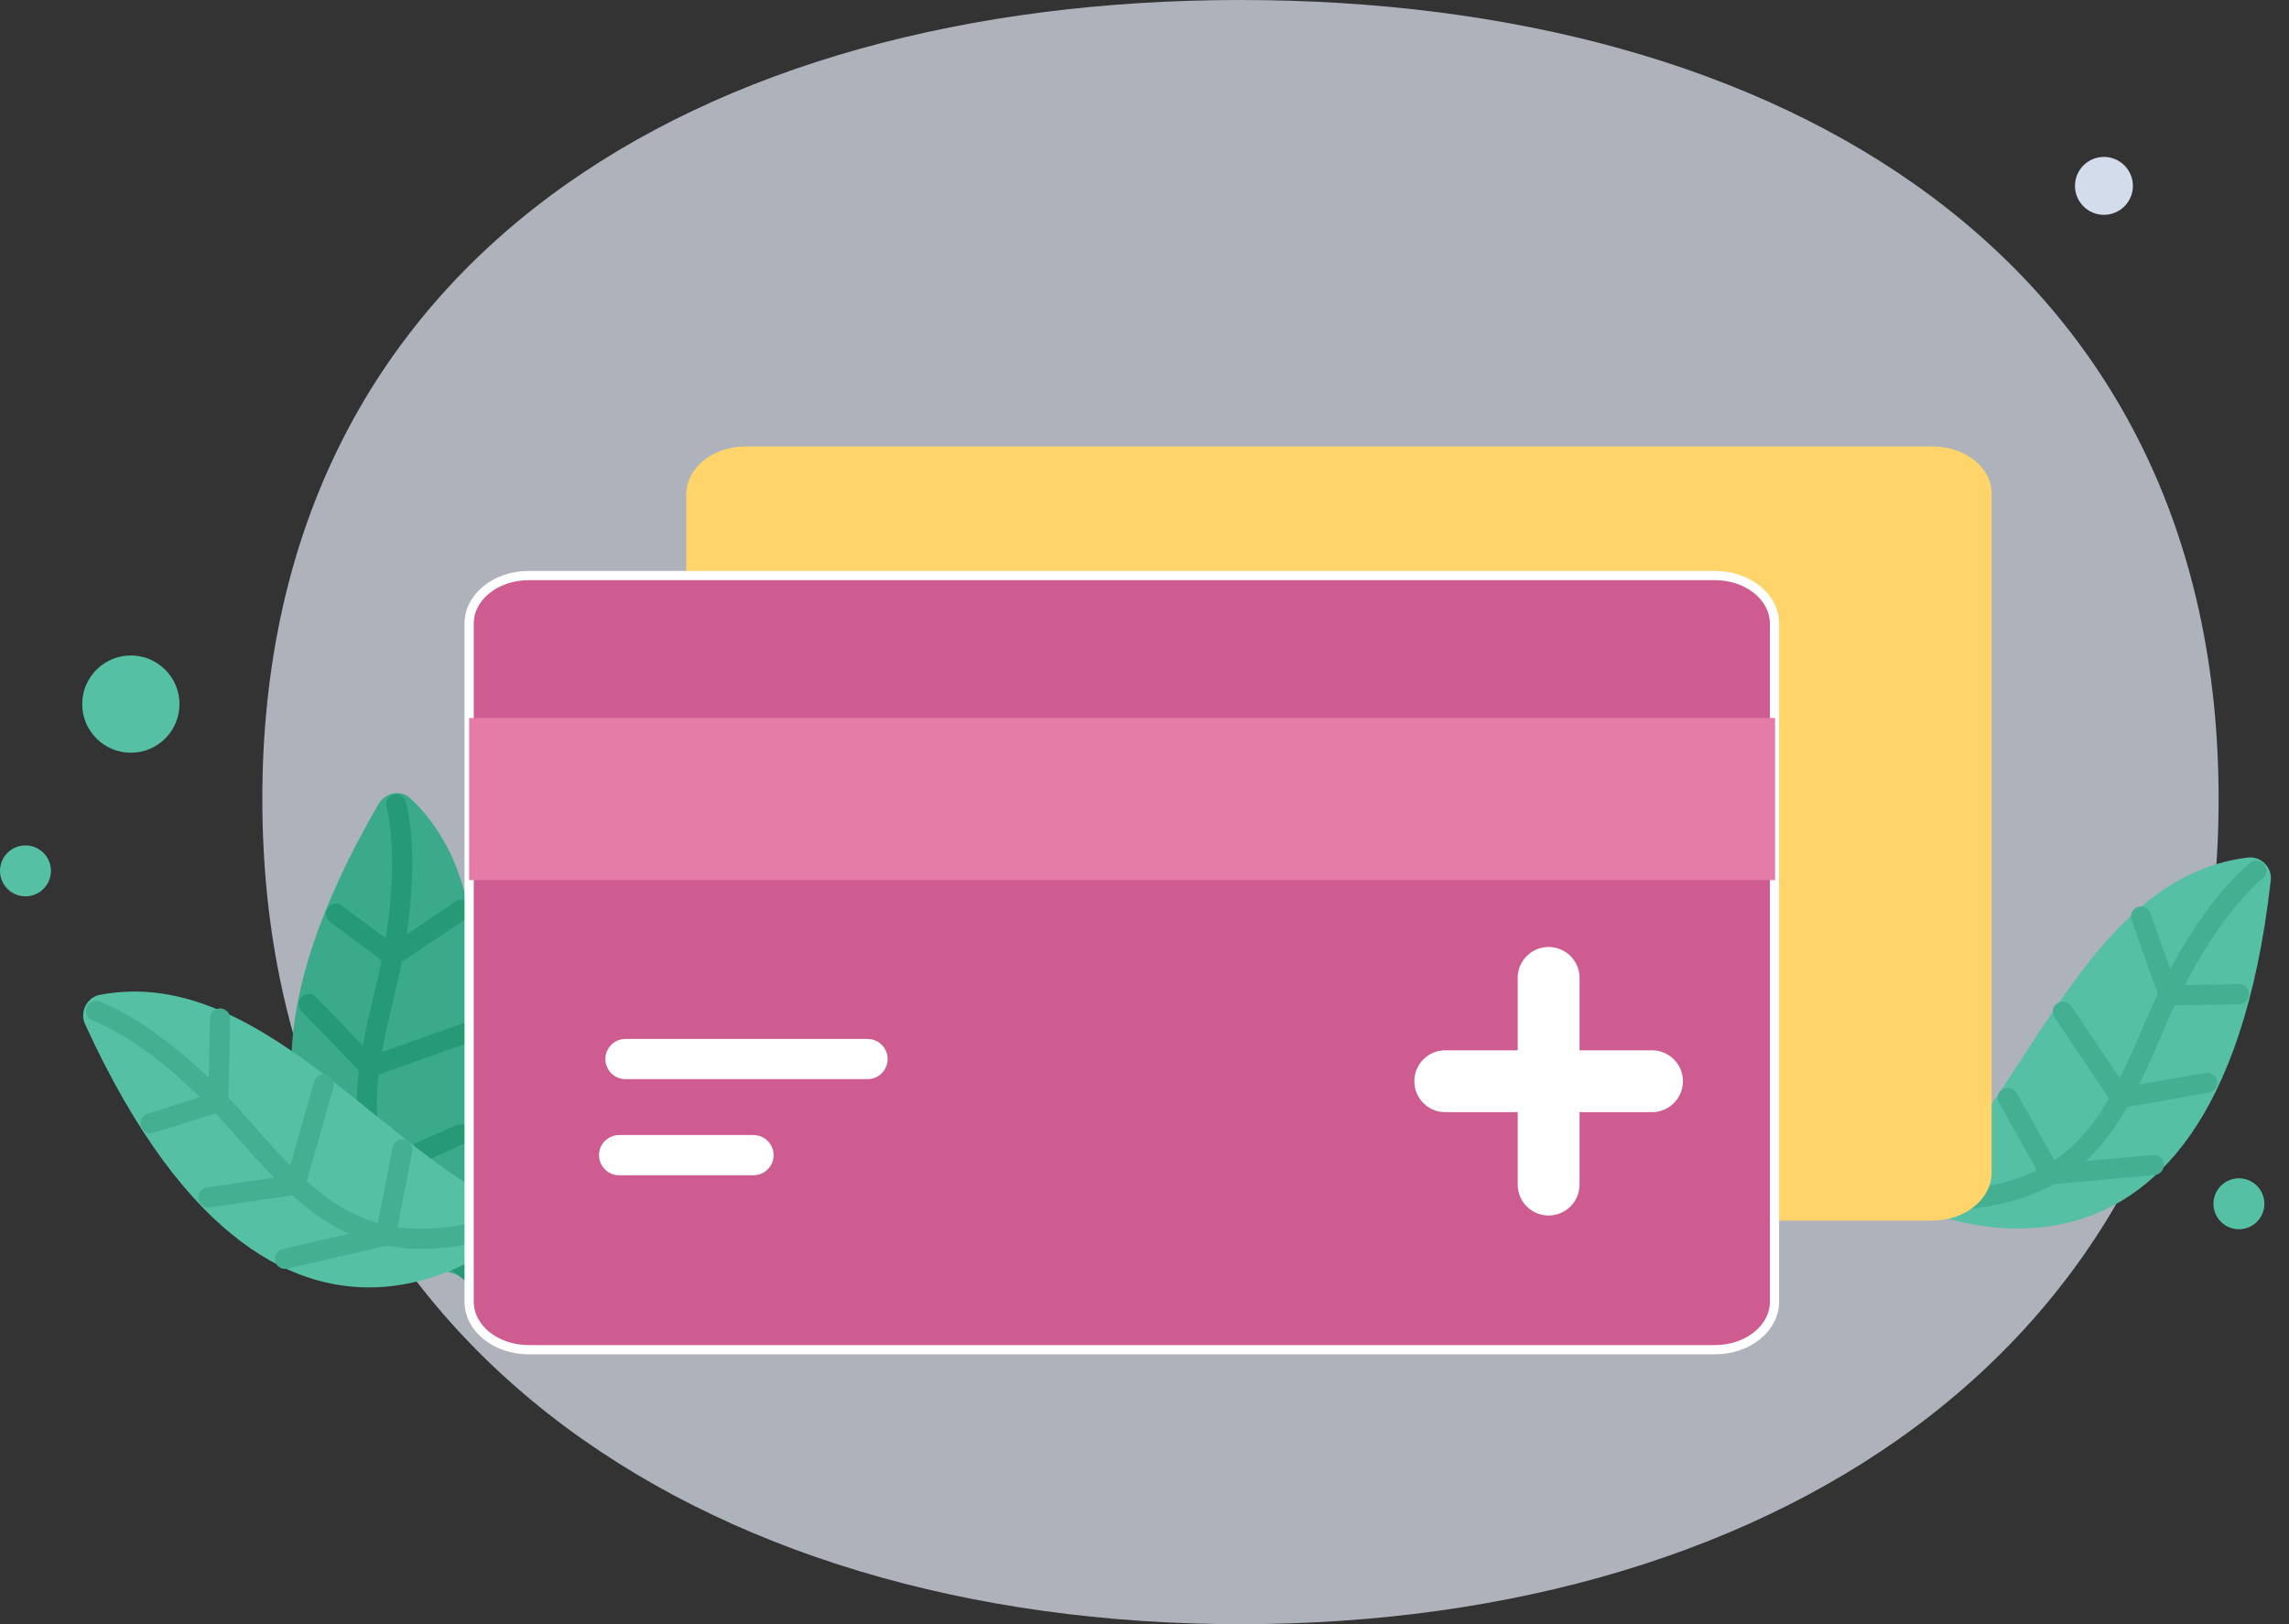 <svg width="124" height="88" viewBox="0 0 124 88" fill="none" xmlns="http://www.w3.org/2000/svg">
<rect x="0" y="0" width="124" height="88" fill="#333333" stroke="none"/>
<path opacity="0.7" d="M120.187 43.294C120.187 72.565 96.47 88 67.199 88C37.929 88 14.211 72.565 14.211 43.294C14.211 14.024 37.929 0 67.199 0C96.47 0 120.187 14.024 120.187 43.294Z" fill="#E2E9F6"/>
<path d="M26.102 69.396C26.102 69.396 7.247 66.384 20.517 43.545C20.894 42.918 21.772 42.761 22.274 43.294C28.956 49.694 23.592 62.149 26.102 69.396Z" fill="#3BAA8B"/>
<path d="M21.459 43.576C21.459 43.576 22.494 46.996 20.894 53.553C19.294 60.11 18.635 64.125 26.102 69.365" stroke="#269976" stroke-width="1.089" stroke-linecap="round"/>
<path d="M25.003 49.286L21.27 51.796L18.195 49.506" stroke="#269976" stroke-width="1.089" stroke-linecap="round"/>
<path d="M25.319 55.937L20.017 57.82L16.723 54.4" stroke="#269976" stroke-width="1.089" stroke-linecap="round"/>
<path d="M24.94 61.459L20.579 63.404L16.406 59.67" stroke="#269976" stroke-width="1.089" stroke-linecap="round"/>
<path d="M103.09 65.129C103.09 65.129 120.031 73.976 123.011 47.718C123.106 46.996 122.478 46.368 121.757 46.463C112.564 47.592 109.427 60.8 103.09 65.129Z" fill="#55C0A4"/>
<path d="M122.227 47.184C122.227 47.184 119.372 49.318 116.737 55.529C114.101 61.741 112.251 65.349 103.121 65.098" stroke="#44AF91" stroke-width="1.089" stroke-linecap="round"/>
<path d="M115.984 49.663L117.49 53.929L121.286 53.867" stroke="#44AF91" stroke-width="1.089" stroke-linecap="round"/>
<path d="M111.75 54.808L114.887 59.483L119.562 58.667" stroke="#44AF91" stroke-width="1.089" stroke-linecap="round"/>
<path d="M108.77 59.483L111.091 63.624L116.675 63.122" stroke="#44AF91" stroke-width="1.089" stroke-linecap="round"/>
<path d="M28.956 65.882C28.956 65.882 15.623 79.561 4.611 55.498C4.297 54.839 4.705 54.024 5.427 53.898C14.525 52.173 21.615 63.749 28.956 65.882Z" fill="#55C0A4"/>
<path d="M5.207 54.776C5.207 54.776 8.595 55.906 13.019 60.988C17.442 66.07 20.36 68.925 28.956 65.851" stroke="#44AF91" stroke-width="1.089" stroke-linecap="round"/>
<path d="M11.921 55.184L11.827 59.702L8.156 60.863" stroke="#44AF91" stroke-width="1.089" stroke-linecap="round"/>
<path d="M17.536 58.761L15.999 64.188L11.293 64.878" stroke="#44AF91" stroke-width="1.089" stroke-linecap="round"/>
<path d="M21.802 62.275L20.892 66.949L15.434 68.204" stroke="#44AF91" stroke-width="1.089" stroke-linecap="round"/>
<path d="M104.689 24.189H40.407C38.619 24.189 37.176 25.349 37.176 26.792V63.53C37.176 64.973 38.619 66.134 40.407 66.134H104.658C106.446 66.134 107.89 64.973 107.89 63.53V26.792C107.921 25.349 106.478 24.189 104.689 24.189Z" fill="#FFD56B"/>
<path d="M92.896 31.184H28.645C26.857 31.184 25.414 32.345 25.414 33.788V70.525C25.414 71.968 26.857 73.129 28.645 73.129H92.896C94.685 73.129 96.128 71.968 96.128 70.525V33.788C96.128 32.345 94.685 31.184 92.896 31.184Z" fill="#CE5C90" stroke="white" stroke-width="0.5"/>
<rect x="25.414" y="38.902" width="70.745" height="8.784" fill="#E47CA7"/>
<path d="M33.883 57.38H46.996" stroke="white" stroke-width="2.178" stroke-linecap="round"/>
<path d="M33.539 62.588H40.818" stroke="white" stroke-width="2.178" stroke-linecap="round"/>
<path d="M78.293 58.582H89.491" stroke="white" stroke-width="3.351" stroke-linecap="round"/>
<path d="M83.892 64.181V52.984" stroke="white" stroke-width="3.351" stroke-linecap="round"/>
<circle cx="113.975" cy="10.071" r="1.569" fill="#D3DCEA"/>
<circle cx="7.088" cy="38.149" r="2.635" fill="#55C0A4"/>
<circle cx="1.38" cy="47.185" r="1.38" fill="#55C0A4"/>
<circle cx="121.287" cy="65.223" r="1.38" fill="#55C0A4"/>
</svg>
